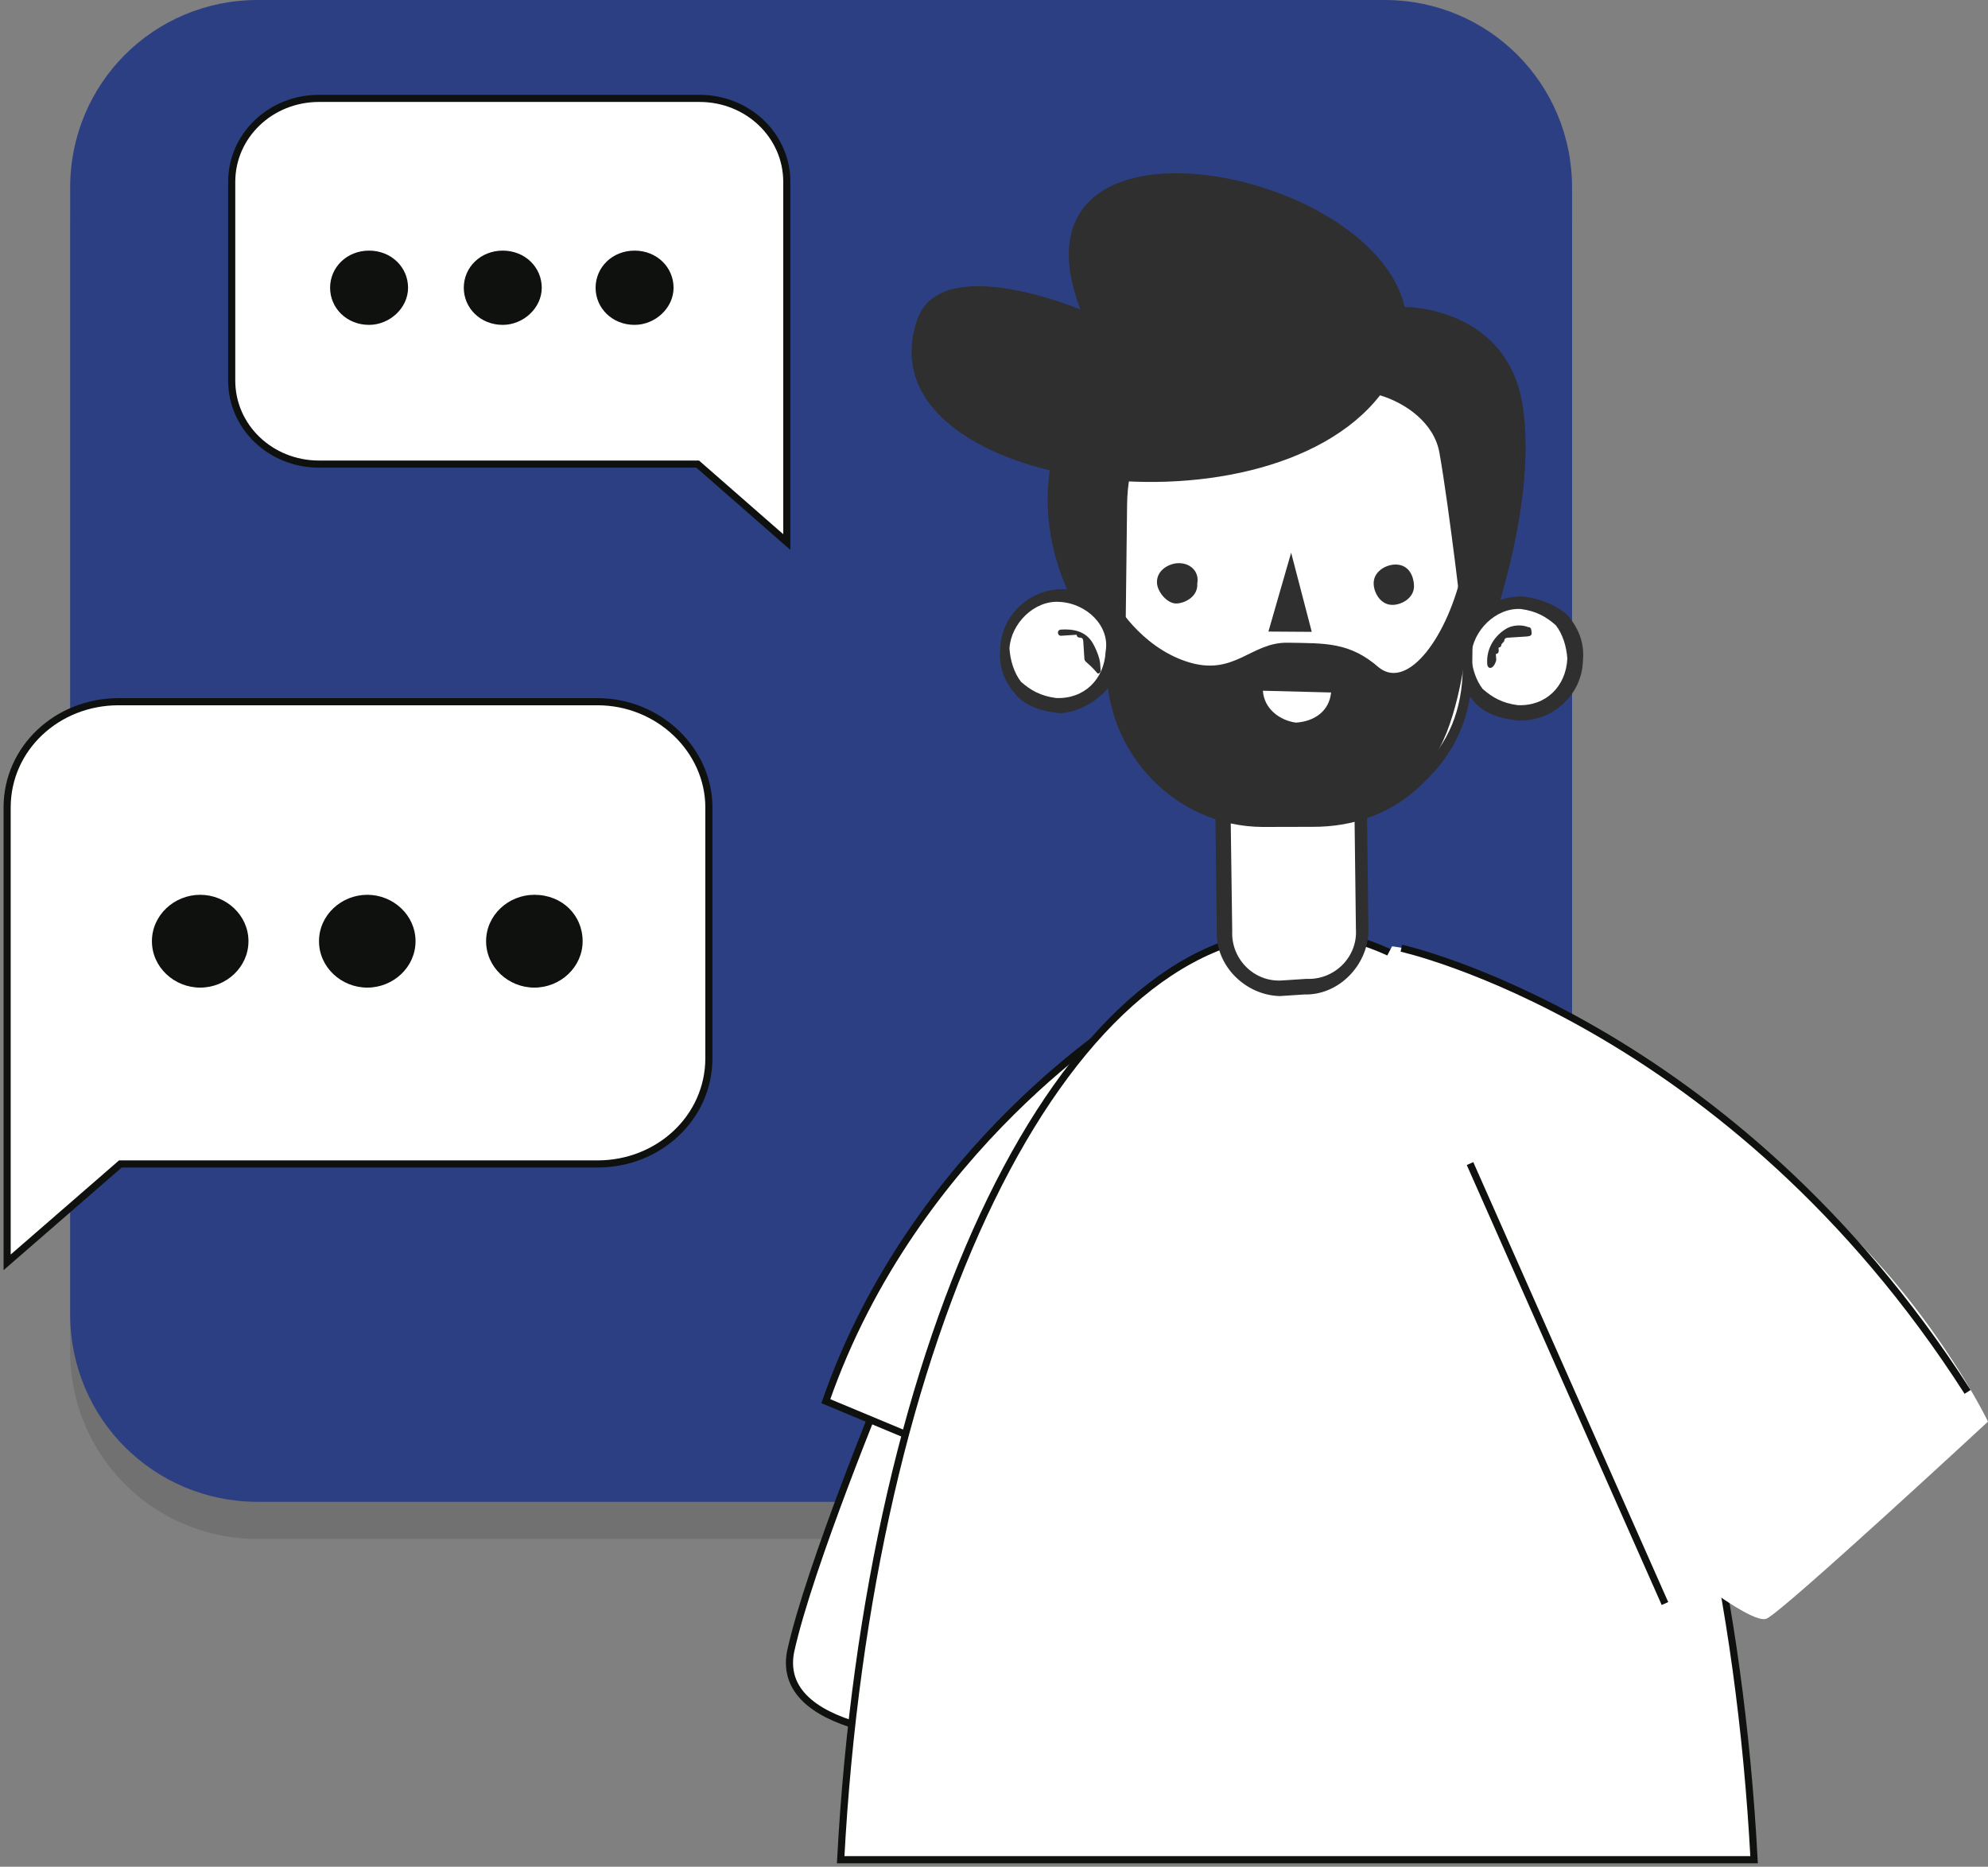 <svg width="279" height="262" viewBox="0 0 279 262" fill="none" xmlns="http://www.w3.org/2000/svg">
<rect x="0" y="0" width="279" height="262" fill="#808080" stroke="none"/>
<g opacity="0.12">
<path d="M194.314 215.994H36.162C21.571 215.994 9.847 204.269 9.847 189.678V31.526C9.847 16.936 21.571 5.211 36.162 5.211H194.314C208.905 5.211 220.629 16.936 220.629 31.526V189.939C220.629 204.269 208.905 215.994 194.314 215.994Z" fill="black"/>
</g>
<path d="M194.314 210.783H36.162C21.571 210.783 9.847 199.058 9.847 184.468V26.315C9.847 11.725 21.571 0 36.162 0H194.314C208.905 0 220.629 11.725 220.629 26.315V184.728C220.629 199.058 208.905 210.783 194.314 210.783Z" fill="#2C3F83"/>
<path d="M44.764 13.809H98.176C104.95 13.809 110.422 19.02 110.422 25.533V46.117V53.412V76.079L97.915 65.136H44.764C37.989 65.136 32.518 59.925 32.518 53.412V25.533C32.518 19.02 37.989 13.809 44.764 13.809Z" fill="white" stroke="#0F110E" stroke-miterlimit="10"/>
<path d="M83.587 40.386C83.587 43.252 85.931 45.597 89.058 45.597C91.924 45.597 94.529 43.252 94.529 40.386C94.529 37.52 92.185 35.175 89.058 35.175C85.931 35.175 83.587 37.52 83.587 40.386Z" fill="#0F110E"/>
<path d="M65.088 40.386C65.088 43.252 67.433 45.597 70.559 45.597C73.425 45.597 76.031 43.252 76.031 40.386C76.031 37.52 73.686 35.175 70.559 35.175C67.433 35.175 65.088 37.52 65.088 40.386Z" fill="#0F110E"/>
<path d="M46.326 40.386C46.326 43.252 48.67 45.597 51.797 45.597C54.663 45.597 57.269 43.252 57.269 40.386C57.269 37.52 54.924 35.175 51.797 35.175C48.67 35.175 46.326 37.52 46.326 40.386Z" fill="#0F110E"/>
<path d="M83.854 98.487H16.633C8.035 98.487 1 105.001 1 113.339V139.393V148.512V177.173L16.893 163.364H83.854C92.452 163.364 99.487 156.85 99.487 148.512V113.339C99.487 105.262 92.452 98.487 83.854 98.487Z" fill="white" stroke="#0F110E" stroke-miterlimit="10"/>
<path d="M34.87 132.1C34.87 135.747 31.743 138.613 28.095 138.613C24.448 138.613 21.321 135.747 21.321 132.1C21.321 128.452 24.448 125.586 28.095 125.586C31.743 125.586 34.87 128.452 34.87 132.1Z" fill="#0F110E"/>
<path d="M58.318 132.1C58.318 135.747 55.192 138.613 51.544 138.613C47.896 138.613 44.77 135.747 44.77 132.1C44.77 128.452 47.896 125.586 51.544 125.586C55.192 125.586 58.318 128.452 58.318 132.1Z" fill="#0F110E"/>
<path d="M81.767 132.1C81.767 135.747 78.641 138.613 74.993 138.613C71.345 138.613 68.219 135.747 68.219 132.1C68.219 128.452 71.345 125.586 74.993 125.586C78.901 125.586 81.767 128.452 81.767 132.1Z" fill="#0F110E"/>
<path d="M124.238 194.052C124.238 194.052 113.555 219.846 110.95 231.831C108.605 244.077 133.878 244.077 133.878 244.077L142.737 195.876L124.238 194.052Z" fill="white" stroke="#0F110E" stroke-miterlimit="10"/>
<path d="M158.628 142.464C158.628 142.464 128.405 160.702 115.898 196.658L155.241 213.072L188.852 205.516L158.628 142.464Z" fill="white" stroke="#0F110E" stroke-miterlimit="10"/>
<path d="M117.982 261.013C121.891 187.539 148.987 130.739 182.077 130.739C215.166 130.739 242.263 187.539 246.172 261.013H117.982Z" fill="white" stroke="#0F110E" stroke-miterlimit="10"/>
<path d="M279 199.523C279 199.523 272.226 185.454 259.198 172.687C245.91 159.92 233.665 148.977 218.032 141.161C202.399 133.344 195.364 132.823 195.364 132.823L192.759 137.774C192.759 137.774 206.307 163.047 209.173 170.082C212.039 177.116 226.63 212.551 226.63 212.551C226.63 212.551 245.389 228.705 247.995 227.141C250.6 225.839 279 199.523 279 199.523Z" fill="white"/>
<path d="M206.306 163.309L233.664 225.058" stroke="#0F110E" stroke-miterlimit="10"/>
<path d="M196.667 133.083C196.667 133.083 242.784 143.244 276.134 195.354" stroke="#0F110E" stroke-miterlimit="10"/>
<path d="M152.303 87.274C152.303 87.274 144.218 76.505 148.077 62.354C151.907 47.77 178.822 40.807 181.906 41.476C185.019 42.577 197.215 43.087 197.215 43.087C197.215 43.087 211.979 42.997 213.8 57.648C215.592 71.867 208.875 88.81 208.583 91.001C208.29 93.192 161.59 103.178 152.303 87.274Z" fill="#2F2F2F"/>
<path d="M191.173 130.796C191.022 135.15 187.786 138.835 183 138.712L179.539 138.937C175.185 138.785 171.5 135.55 171.623 130.763L171.42 114.269C171.571 109.915 174.807 106.23 179.593 106.353L183.054 106.128C187.408 106.28 191.093 109.515 190.97 114.302L191.173 130.796Z" fill="white"/>
<path d="M179.607 139.801C174.821 139.677 170.647 135.605 170.77 130.818L170.567 114.324C170.69 109.538 174.763 105.364 179.549 105.487L183.01 105.262C185.173 105.121 187.852 106.25 189.262 107.896C191.105 109.514 191.678 111.649 191.847 114.244L192.05 130.738C191.927 135.525 187.854 139.699 183.068 139.576L179.607 139.801C180.04 139.773 179.607 139.801 179.607 139.801ZM183.122 106.992L179.633 106.785C175.712 106.605 172.448 109.858 172.701 113.751L172.933 130.678C172.753 134.599 176.006 137.863 179.899 137.61L183.36 137.385C187.281 137.564 190.545 134.311 190.292 130.418L190.089 113.924C189.976 112.194 189.403 110.059 188.021 108.846C186.667 108.065 185.313 107.284 183.122 106.992Z" fill="#2F2F2F"/>
<path d="M140.804 91.061C140.653 95.415 143.934 99.111 148.288 99.263C152.642 99.414 156.338 96.133 156.489 91.779C156.641 87.425 153.36 83.729 149.006 83.578C144.652 83.426 140.956 86.707 140.804 91.061Z" fill="white"/>
<path d="M148.778 100.1C148.345 100.129 148.778 100.1 148.778 100.1C146.154 99.837 143.935 99.112 142.525 97.466C141.115 95.82 140.109 93.713 140.373 91.09C140.496 86.303 144.597 82.562 149.383 82.685C154.17 82.808 157.912 86.909 157.788 91.696C157.204 96.078 153.103 99.819 148.778 100.1ZM148.631 84.472C145.142 84.264 141.878 87.517 141.671 91.006C141.783 92.736 142.328 94.438 143.278 95.68C144.66 96.893 146.014 97.674 148.205 97.966C152.126 98.145 154.985 95.353 155.165 91.432C155.805 87.915 152.552 84.651 148.631 84.472C149.063 84.444 148.631 84.472 148.631 84.472Z" fill="#2F2F2F"/>
<path d="M152.189 92.492L152.161 92.06L152.133 91.627L152.105 91.195C152.077 90.762 152.077 90.762 152.048 90.33L152.02 89.897C152.02 89.897 151.992 89.464 151.56 89.493C151.56 89.493 151.127 89.521 151.099 89.088C151.099 89.088 151.099 89.088 150.666 89.116L150.234 89.144L149.801 89.172C149.369 89.201 149.369 89.201 148.936 89.229C148.503 89.257 148.475 88.824 148.475 88.824C148.447 88.392 148.88 88.364 148.88 88.364C150.61 88.251 152.369 88.571 153.346 90.245C153.835 91.082 154.352 92.352 154.408 93.217C154.436 93.65 154.436 93.65 154.464 94.082C154.492 94.515 154.06 94.543 154.06 94.543C152.65 92.897 152.217 92.925 152.189 92.492Z" fill="#2F2F2F"/>
<path d="M221.287 92.782C221.135 97.136 217.439 100.417 213.085 100.266C208.731 100.114 205.45 96.418 205.602 92.064C205.753 87.71 209.45 84.429 213.803 84.581C218.157 84.732 221.438 88.428 221.287 92.782Z" fill="white"/>
<path d="M213.141 101.132C210.517 100.868 208.298 100.143 206.888 98.497C205.478 96.851 204.472 94.745 204.736 92.121C204.859 87.335 208.96 83.593 213.747 83.716C215.938 84.008 218.157 84.733 220 86.351C221.41 87.997 222.415 90.103 222.152 92.727C222.028 97.513 217.927 101.255 213.141 101.132ZM213.427 85.475C209.938 85.267 206.674 88.52 206.466 92.009C206.579 93.739 207.124 95.441 208.073 96.683C209.455 97.896 210.809 98.677 213 98.969C216.922 99.148 219.781 96.356 219.961 92.435C219.848 90.705 219.303 89.002 218.354 87.761C216.972 86.548 215.618 85.767 213.427 85.475Z" fill="#2F2F2F"/>
<path d="M208.718 93.167C208.578 91.004 209.763 89.189 211.437 88.212C212.274 87.723 213.572 87.638 214.465 88.015C214.898 87.987 214.926 88.419 214.954 88.852C214.982 89.284 214.549 89.312 214.117 89.341C213.252 89.397 212.819 89.425 211.954 89.481C211.521 89.509 211.954 89.481 211.954 89.481C211.954 89.481 211.954 89.481 211.521 89.509C211.521 89.509 211.089 89.537 211.117 89.97C211.117 89.97 211.117 89.97 210.712 90.431C210.712 90.431 210.741 90.863 210.308 90.891C210.308 90.891 210.336 91.324 210.308 90.891L210.336 91.324C210.336 91.324 210.364 91.757 209.932 91.785C209.932 91.785 209.932 91.785 209.96 92.217L209.988 92.65C209.64 93.976 208.775 94.032 208.718 93.167Z" fill="#2F2F2F"/>
<path d="M205.749 94.227C205.643 105.963 195.824 115.289 184.088 115.183L177.139 115.2C165.403 115.094 156.077 105.274 156.183 93.539L156.451 70.933C156.557 59.197 166.377 49.871 178.112 49.977L185.062 49.959C196.797 50.066 206.124 59.885 206.018 71.621L205.749 94.227Z" fill="white"/>
<path d="M184.142 116.048L177.193 116.065C165.024 115.987 155.237 105.763 155.315 93.595L155.584 70.989C155.623 64.904 157.881 59.545 162.386 55.343C166.459 51.168 172.402 49.044 178.054 49.111L185.003 49.094C191.087 49.133 196.447 51.391 200.649 55.897C204.824 59.969 206.947 65.913 206.88 71.564L206.612 94.171C206.573 100.255 204.315 105.614 199.81 109.817C195.737 113.991 190.226 116.087 184.142 116.048ZM178.166 50.842C172.947 50.746 167.869 52.814 164.201 56.528C160.1 60.27 158.246 65.168 158.179 70.82L157.911 93.426C157.777 104.729 166.614 113.712 177.917 113.846L184.866 113.829C190.085 113.924 195.164 111.856 199.265 108.115C203.365 104.373 205.219 99.474 205.286 93.822L205.555 71.216C205.65 65.997 203.582 60.919 199.84 56.818C196.099 52.717 191.2 50.864 185.548 50.796L178.166 50.842Z" fill="#2F2F2F"/>
<path d="M210.172 55.278C208.273 52.794 202.368 48.834 197.441 46.548C198.603 24.318 139.57 11.648 151.628 43.444C151.628 43.444 131.976 35.164 128.701 44.934C120.675 68.479 177.236 76.532 193.678 55.481C197.223 56.553 201.313 59.328 202.026 63.626C203.398 71.356 205.387 88.603 205.387 88.603C205.387 88.603 206.432 84.625 207.937 81.052C209.875 77.451 212.56 58.597 210.172 55.278Z" fill="#2F2F2F"/>
<path d="M156.459 84.398C156.459 84.398 159.908 90.69 166.566 92.864C173.223 95.037 175.509 90.111 180.728 90.206C185.947 90.301 189.408 90.076 193.554 93.716C197.672 96.924 203.25 89.176 205.255 79.924C207.26 70.671 207.329 98.468 200.914 106.704C194.499 114.94 186.769 116.311 176.707 115.228C166.646 114.144 159.303 108.105 157.123 101.297C155.808 94.432 156.459 84.398 156.459 84.398Z" fill="#2F2F2F"/>
<path d="M181.201 77.574L178.011 88.641L184.095 88.68L181.201 77.574Z" fill="#2F2F2F"/>
<path d="M177.236 96.945C177.405 99.541 179.68 101.13 181.871 101.422C184.466 101.254 186.545 99.816 186.809 97.192L177.236 96.945Z" fill="white"/>
<path d="M168.028 81.908C168.14 83.638 166.466 84.615 165.169 84.7C163.871 84.784 162.461 83.138 162.376 81.841C162.264 80.11 163.938 79.133 165.236 79.048C166.966 78.936 168.348 80.149 168.028 81.908Z" fill="#2F2F2F"/>
<path d="M198.439 82.101C198.551 83.831 196.877 84.809 195.579 84.893C193.849 85.006 192.871 83.332 192.787 82.034C192.675 80.304 194.349 79.326 195.646 79.242C197.377 79.129 198.326 80.371 198.439 82.101Z" fill="#2F2F2F"/>
</svg>
